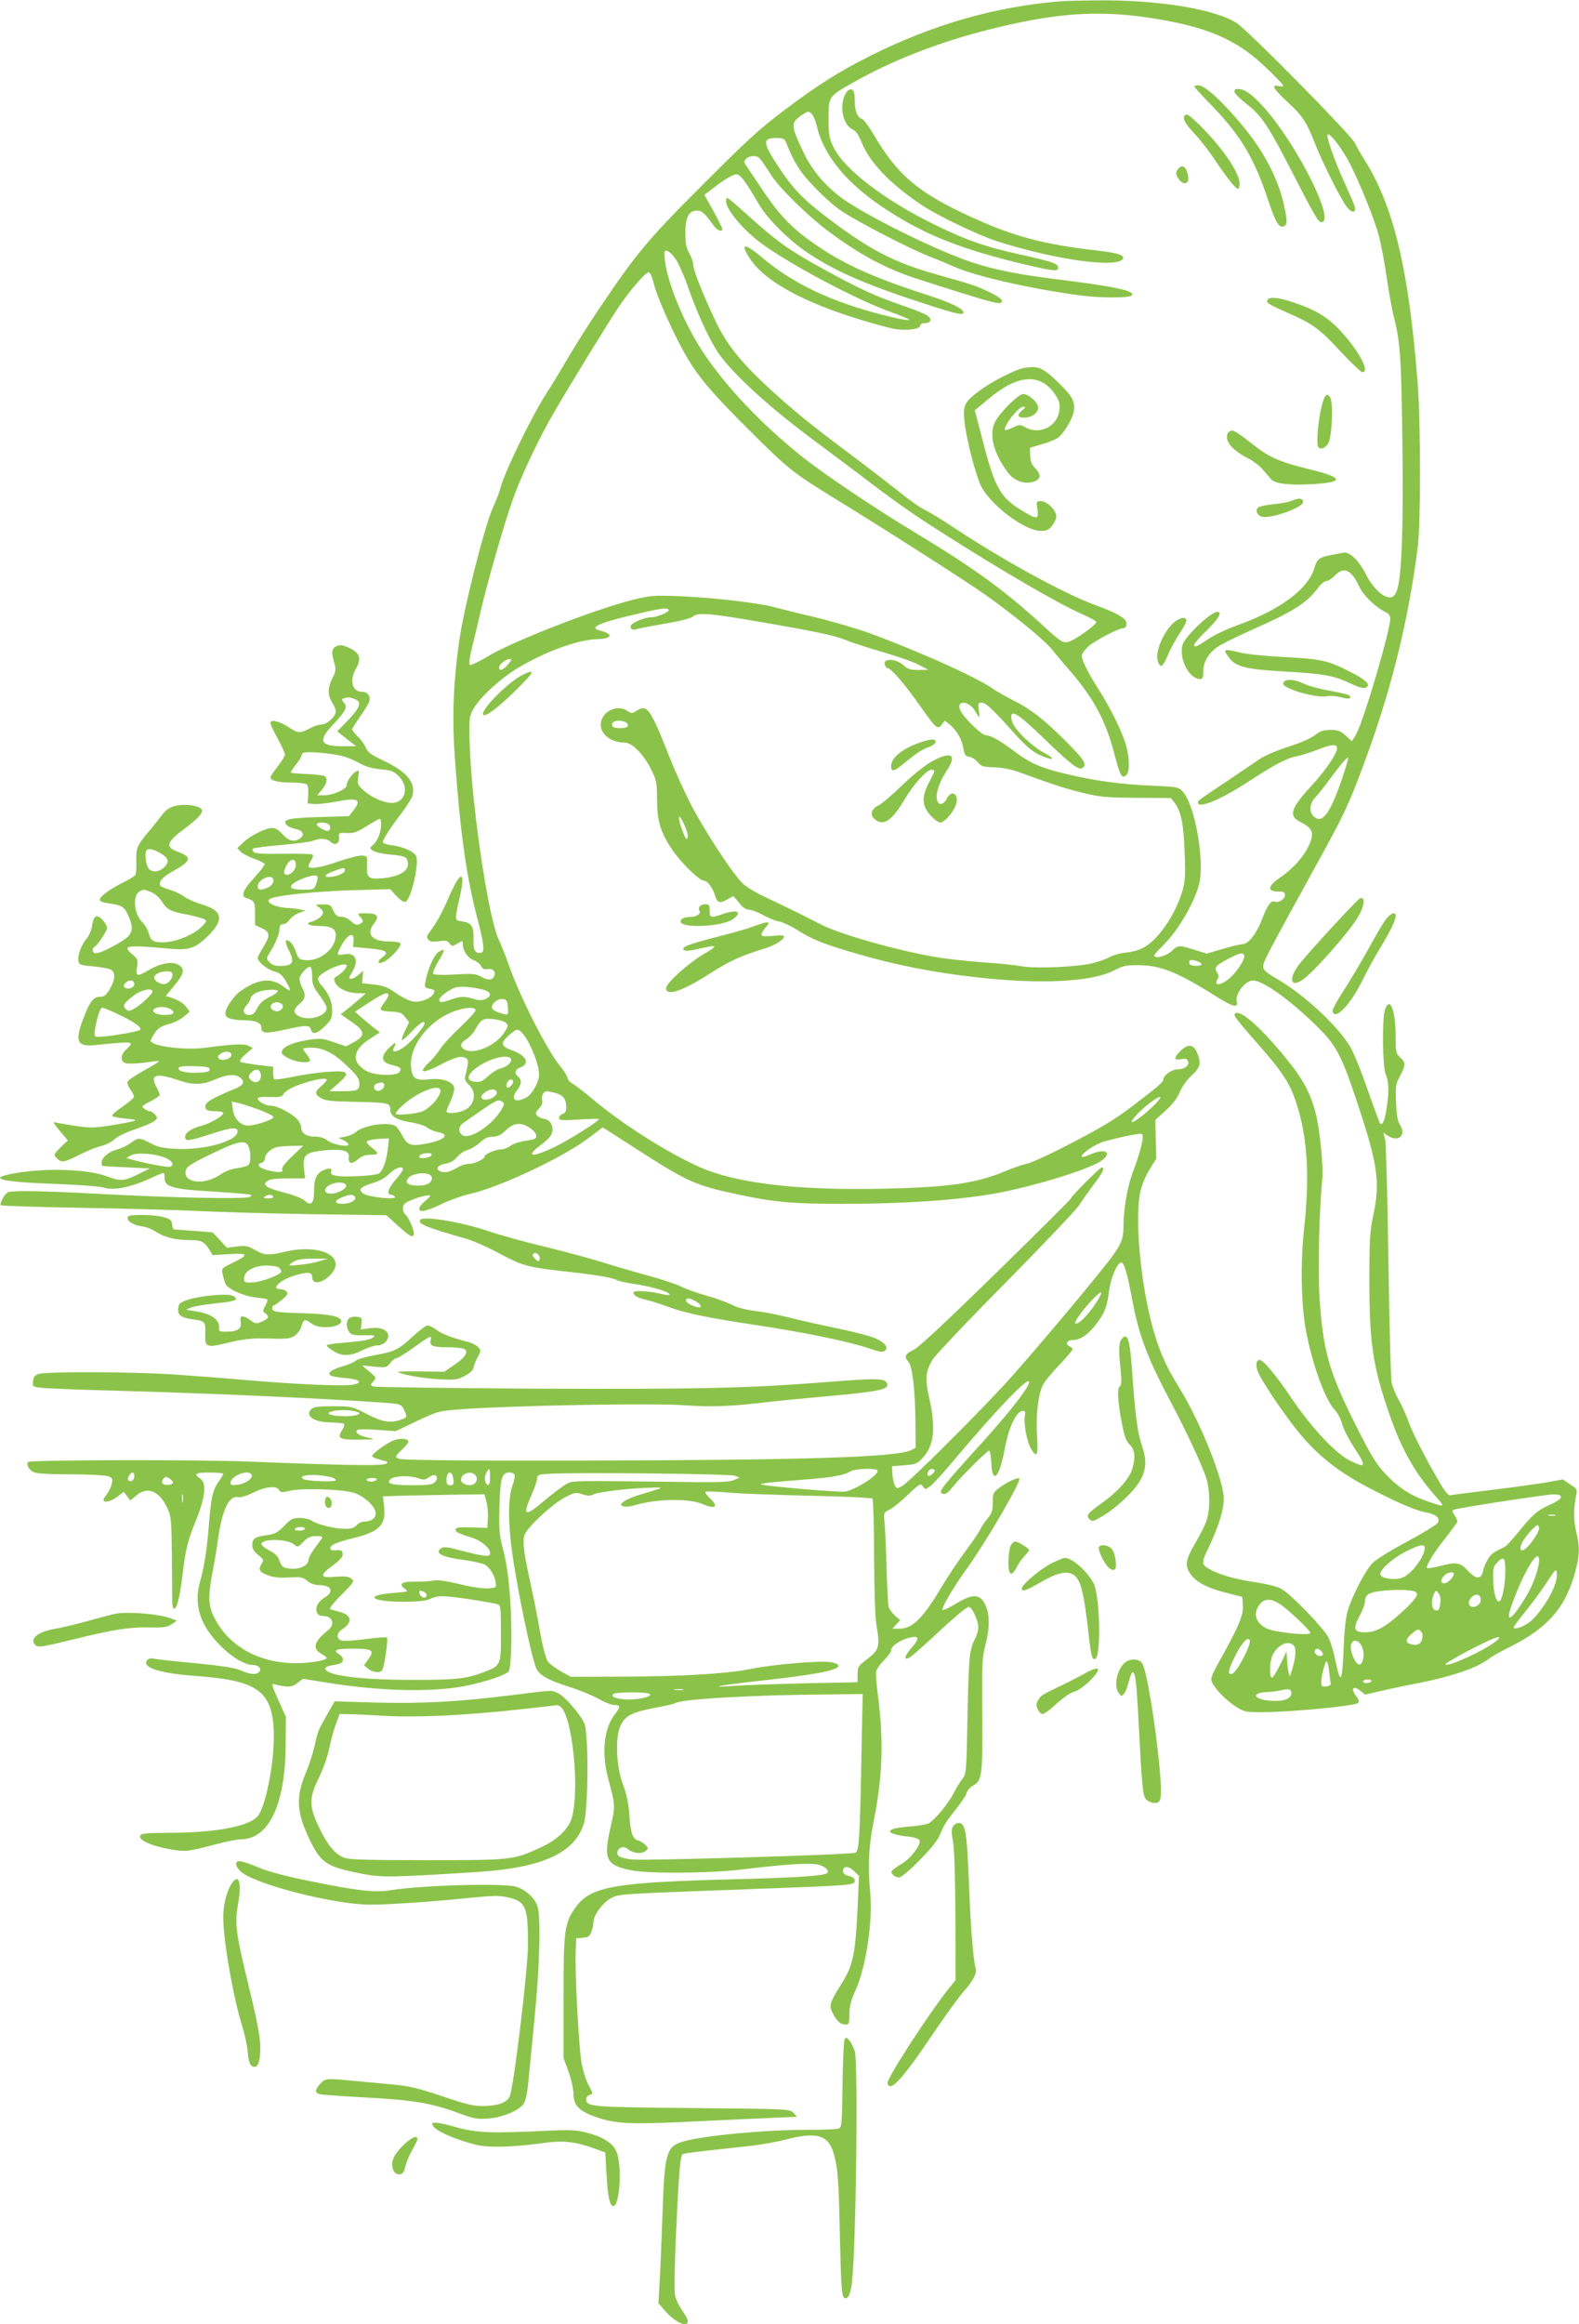 <?xml version="1.0" standalone="no"?>
<!DOCTYPE svg PUBLIC "-//W3C//DTD SVG 20010904//EN"
 "http://www.w3.org/TR/2001/REC-SVG-20010904/DTD/svg10.dtd">
<svg version="1.0" xmlns="http://www.w3.org/2000/svg"
 width="870pt" height="1280pt" viewBox="0 0 870 1280"
 preserveAspectRatio="xMidYMid meet">
<g transform="translate(0,1280) scale(0.1,-0.1)"
fill="#8bc34a" stroke="none">
<path d="M5845 12793 c-360 -29 -703 -127 -1049 -300 -173 -87 -281 -155 -471
-297 -135 -101 -205 -165 -450 -410 -308 -308 -365 -377 -567 -676 -58 -85
-137 -211 -178 -280 -40 -69 -92 -155 -116 -191 -85 -131 -242 -455 -259 -535
-4 -16 -22 -63 -41 -104 -44 -99 -157 -543 -183 -725 -33 -228 -41 -422 -25
-645 28 -401 63 -654 121 -876 41 -157 45 -197 23 -201 -32 -6 -43 14 -41 71
2 74 -9 93 -60 101 -47 8 -46 -4 -13 147 30 141 -1 131 -66 -20 -37 -84 -59
-125 -106 -190 -14 -18 -14 -25 -4 -37 10 -12 24 -14 58 -9 37 6 48 4 59 -12
13 -17 14 -17 43 -1 29 18 30 18 30 -3 0 -36 28 -77 59 -88 16 -6 35 -20 41
-32 9 -16 18 -21 36 -17 27 5 47 -13 38 -36 -9 -26 -33 -28 -72 -7 -32 18 -49
19 -148 13 -70 -4 -113 -2 -117 4 -4 6 9 36 28 68 20 32 33 60 30 63 -2 3 -15
-3 -29 -11 -25 -17 -59 -93 -71 -160 -7 -35 -6 -37 24 -43 27 -6 29 -9 20 -26
-16 -29 -75 -51 -117 -43 -19 4 -60 24 -91 46 -46 32 -68 41 -121 47 l-65 7 3
35 3 34 -24 -22 c-13 -12 -31 -22 -41 -22 -16 0 -16 3 3 34 41 66 21 112 -43
100 -41 -7 -42 -5 -20 39 37 72 76 91 72 35 l-3 -33 85 -8 c99 -9 117 -20 77
-49 -34 -25 -26 -43 12 -23 35 18 93 83 88 98 -2 7 -27 12 -64 12 -94 0 -128
41 -82 99 31 40 19 56 -42 56 -50 0 -51 -1 -36 -18 22 -24 21 -29 -2 -41 -15
-8 -24 -5 -45 14 -15 14 -37 25 -49 25 -29 0 -40 9 -54 43 -11 23 -18 27 -55
26 -42 0 -42 0 -21 -16 13 -8 23 -21 23 -28 0 -18 -31 -42 -63 -51 -39 -9 -15
-24 40 -24 67 0 93 -14 93 -51 0 -73 -86 -144 -167 -137 -34 3 -39 7 -53 47
-14 42 -42 72 -55 59 -4 -3 3 -24 14 -47 37 -71 27 -91 -48 -91 -26 0 -44 7
-57 21 -17 19 -17 22 -1 47 34 54 57 108 57 135 0 20 5 27 20 27 11 0 27 11
36 25 9 13 32 30 51 37 l36 13 -29 6 c-16 4 -45 7 -64 8 -82 3 -143 39 -92 55
56 18 255 37 439 43 l213 6 34 -38 c22 -23 40 -35 50 -32 31 12 78 216 58 254
-13 24 -72 50 -134 58 -27 3 -48 11 -48 17 0 16 37 74 101 158 31 41 59 86 62
99 17 72 -31 130 -158 191 -70 33 -89 46 -100 73 -7 17 -27 45 -44 61 -17 17
-31 34 -31 39 0 4 20 36 44 70 24 34 47 72 51 85 8 29 -10 52 -41 52 -54 0
-70 63 -32 129 31 54 20 87 -39 113 -36 16 -50 18 -69 9 -27 -12 -30 -34 -12
-93 10 -34 9 -44 -10 -82 -27 -54 -28 -92 -2 -134 11 -18 20 -41 20 -51 0 -26
-48 -71 -77 -71 -13 0 -37 -7 -53 -15 -69 -36 -74 -36 -131 1 -54 34 -99 44
-99 22 0 -7 18 -46 40 -86 22 -40 40 -80 40 -88 0 -8 -18 -37 -40 -65 -22 -28
-40 -55 -40 -60 0 -18 42 -29 112 -29 40 0 79 -4 86 -9 9 -5 12 -24 10 -57
l-3 -49 35 -3 c19 -2 74 4 122 13 121 24 143 12 94 -50 l-24 -30 -166 -5
c-170 -5 -202 -13 -177 -44 6 -7 28 -17 47 -21 41 -7 55 -32 29 -51 -32 -24
-64 -17 -98 21 -20 23 -40 35 -56 35 -37 0 -120 -41 -160 -79 l-34 -32 20 -21
c12 -11 45 -28 74 -38 30 -10 55 -23 57 -29 2 -5 -24 -39 -57 -75 -62 -66 -76
-102 -44 -112 44 -14 48 -20 48 -85 l0 -64 38 -17 c46 -22 47 -41 7 -105 -16
-26 -30 -52 -30 -59 0 -21 52 -64 91 -74 30 -8 44 -20 64 -54 34 -59 32 -63
-17 -27 -65 48 -136 40 -231 -26 -42 -29 -90 -103 -85 -130 4 -21 36 -31 106
-32 63 -1 92 -14 92 -42 0 -31 25 -33 128 -10 120 26 138 27 145 1 8 -31 35
-24 78 19 35 34 39 44 39 87 0 50 -20 95 -62 141 -11 12 -18 29 -15 37 13 34
157 96 157 67 0 -13 -30 -44 -56 -59 -15 -8 -16 -14 -7 -34 14 -32 70 -58 125
-58 l43 -1 -30 -27 c-17 -15 -48 -41 -69 -58 l-39 -30 59 -41 c76 -51 79 -77
15 -112 l-44 -24 -68 23 c-63 22 -72 23 -145 12 -83 -13 -137 -38 -142 -65 -4
-22 68 -56 121 -57 42 0 45 7 17 43 -11 14 -20 28 -20 31 0 3 21 6 47 6 64 0
126 -32 200 -105 51 -49 63 -67 63 -92 0 -38 -12 -43 -98 -43 l-67 0 49 43
c69 61 59 72 -58 64 -50 -4 -136 -15 -190 -27 -55 -11 -102 -18 -105 -14 -3 3
-6 20 -6 37 l0 32 -87 10 c-47 6 -90 14 -95 18 -4 5 10 24 31 42 l39 33 -23
12 c-24 13 -86 10 -234 -10 -117 -16 -306 8 -306 39 0 4 10 23 23 42 17 26 35
37 74 48 29 7 67 26 85 41 l33 28 -21 29 c-12 16 -40 34 -66 43 l-44 15 48 59
c54 64 59 92 18 114 -35 18 -94 7 -156 -28 -70 -41 -77 -39 -69 13 6 41 4 46
-26 71 -58 50 -36 53 218 30 93 -8 131 5 197 69 93 91 84 142 -32 176 -37 11
-82 31 -100 45 -18 13 -53 29 -78 36 -24 7 -47 17 -50 21 -12 21 10 48 66 79
107 60 111 79 27 110 -66 24 -59 52 28 117 93 69 121 101 103 119 -20 20 -97
28 -145 15 -30 -8 -51 -23 -70 -49 -15 -20 -48 -62 -74 -92 -64 -76 -70 -91
-68 -164 1 -35 -1 -69 -5 -75 -4 -6 -35 -25 -69 -42 -77 -39 -127 -76 -127
-94 0 -9 17 -16 48 -20 68 -9 87 -19 104 -57 29 -61 31 -92 8 -121 -22 -28
-151 -97 -181 -97 -20 0 -26 25 -8 35 19 12 69 88 69 105 0 9 -11 29 -25 44
-32 34 -50 23 -58 -34 -3 -22 -16 -53 -30 -70 -29 -34 -50 -90 -45 -122 3 -21
10 -24 80 -30 43 -4 87 -12 98 -18 27 -15 26 -54 -5 -107 -21 -35 -31 -43 -56
-43 -34 0 -56 -29 -90 -120 -48 -126 -34 -156 65 -146 216 22 220 22 171 -24
-31 -29 -33 -66 -4 -75 19 -6 74 -3 169 11 28 4 17 -5 -58 -47 -52 -28 -96
-58 -99 -66 -3 -8 4 -28 16 -44 12 -17 21 -35 18 -42 -2 -6 -30 -30 -62 -52
-33 -22 -58 -44 -57 -50 1 -5 32 -12 69 -15 38 -3 64 -8 58 -11 -5 -4 -60 -15
-122 -25 -99 -16 -123 -17 -200 -6 -48 7 -99 16 -112 19 -22 6 -20 1 19 -46
l44 -52 -37 -35 c-43 -41 -44 -45 -18 -68 23 -21 38 -17 131 30 36 18 85 37
109 43 24 5 56 21 71 36 16 15 64 39 116 56 48 16 96 37 106 46 17 15 17 17 2
35 -10 10 -22 18 -29 18 -6 0 -20 6 -30 14 -18 13 -15 15 33 40 29 14 52 31
52 36 0 6 -9 27 -20 47 -35 67 1 75 129 32 74 -26 129 -24 197 6 62 28 110 31
136 11 29 -22 21 -42 -24 -61 -146 -60 -176 -80 -165 -110 5 -10 20 -15 52
-15 25 0 45 -4 45 -10 0 -16 -71 -57 -119 -70 -57 -15 -91 -38 -91 -61 0 -27
19 -24 147 17 113 37 147 39 141 7 -10 -51 -192 -99 -341 -90 -69 3 -99 10
-138 31 -62 32 -67 32 -109 1 -19 -14 -53 -30 -75 -36 -46 -12 -85 -44 -85
-71 0 -10 1 -19 3 -19 1 -1 61 -5 132 -8 l130 -6 -65 -33 c-76 -37 -97 -39
-167 -12 -108 41 -333 49 -508 19 -161 -28 -90 -48 210 -59 138 -5 256 -14
278 -21 50 -17 146 2 246 47 41 19 77 34 82 34 4 0 7 -12 6 -27 -3 -48 45 -63
246 -74 94 -6 188 -13 207 -16 30 -4 32 -6 15 -15 -23 -13 -427 -5 -835 17
-294 16 -468 19 -495 9 -18 -7 -50 -63 -40 -72 3 -3 200 -10 438 -14 238 -4
524 -12 637 -17 113 -6 395 -14 627 -18 l422 -6 65 -59 c69 -62 86 -70 86 -38
0 23 -34 95 -50 105 -5 3 -10 17 -10 31 0 20 9 29 43 43 45 20 107 34 107 25
0 -3 -13 -17 -30 -31 -16 -13 -30 -31 -30 -39 0 -24 38 -16 126 26 46 22 114
46 151 54 152 32 503 195 646 301 l88 66 162 -104 c311 -200 342 -214 590
-267 194 -41 293 -50 564 -50 396 0 716 25 935 75 222 50 451 126 502 166 58
46 9 66 -71 29 -24 -10 -43 -15 -43 -10 0 19 75 69 123 83 89 25 198 47 208
42 15 -10 -4 -90 -51 -216 -29 -77 -50 -200 -50 -297 0 -68 -14 -100 -85 -192
-118 -151 -450 -545 -573 -678 -179 -193 -522 -534 -560 -555 -30 -17 -31 -17
-42 3 -6 12 -12 40 -13 63 l-2 42 68 5 c63 5 71 8 102 42 62 67 72 165 35 328
-24 108 -21 143 17 210 15 25 196 216 404 426 207 210 389 401 404 425 15 24
52 76 81 115 52 68 64 94 44 94 -10 0 -170 -160 -170 -171 0 -4 -186 -189
-414 -412 -287 -280 -426 -410 -455 -423 -43 -19 -51 -37 -26 -64 22 -24 37
-154 39 -325 l1 -149 -26 -13 c-81 -39 -594 -55 -1814 -57 -739 -1 -995 2
-1010 11 -19 11 -18 13 18 47 20 19 37 39 37 45 0 19 -46 23 -84 7 -41 -17
-116 -73 -116 -86 0 -4 21 -13 47 -20 41 -10 45 -13 29 -22 -21 -12 -248 -8
-746 12 -292 12 -1213 10 -1225 -2 -13 -12 5 -45 31 -56 16 -8 90 -12 204 -12
98 0 191 -5 206 -10 23 -9 26 -14 20 -41 -3 -17 -15 -42 -26 -56 -11 -14 -20
-30 -20 -34 0 -18 43 -8 77 18 l35 27 18 -24 18 -24 32 27 c63 53 128 27 173
-71 20 -43 22 -64 24 -267 1 -121 2 -235 2 -252 1 -18 5 -33 10 -33 16 0 31
61 46 181 19 154 28 191 77 311 50 125 57 201 21 225 -38 26 -26 33 52 33 41
0 75 -3 75 -7 0 -4 -12 -24 -26 -44 -33 -48 -41 -84 -54 -249 -10 -127 -27
-230 -50 -310 -20 -71 -13 -152 22 -220 55 -111 196 -230 272 -230 31 0 50
-22 34 -38 -17 -17 -49 -15 -100 8 -33 14 -101 25 -251 40 -114 10 -217 22
-230 25 -15 4 -28 1 -36 -8 -33 -40 68 -73 264 -87 339 -24 422 -81 433 -295
8 -149 -37 -400 -83 -471 -38 -59 -220 -96 -475 -98 -159 -1 -175 -3 -178 -19
-5 -24 68 -55 167 -72 83 -15 98 -13 255 29 54 14 114 26 132 26 156 0 247
192 248 525 l1 150 -42 93 c-32 71 -38 92 -26 87 10 -3 36 -9 59 -12 33 -4 48
-1 73 18 l31 23 137 -22 c292 -47 580 -53 758 -17 115 23 232 63 239 82 15 37
18 239 7 397 -8 115 -20 199 -37 265 -23 86 -25 111 -22 241 4 158 13 190 53
190 35 0 39 -14 18 -73 -29 -85 -23 -253 16 -477 39 -229 98 -495 117 -531 19
-37 62 -61 179 -99 55 -17 128 -47 162 -66 34 -19 72 -34 85 -34 38 0 39 -9 3
-55 -58 -77 -71 -211 -34 -351 40 -149 40 -150 12 -272 -39 -174 -24 -205 117
-233 95 -19 436 -16 600 4 247 30 386 39 431 27 36 -10 60 -33 47 -46 -16 -15
-166 -25 -513 -34 -664 -17 -791 -40 -873 -154 -62 -86 -67 -124 -67 -496 l0
-335 28 -76 c15 -43 27 -96 27 -123 0 -65 35 -97 143 -132 100 -32 186 -35
562 -16 143 7 320 15 394 18 l133 6 -21 22 c-21 21 -26 21 -559 26 -563 5
-582 7 -582 49 0 10 9 21 20 24 19 5 19 6 -6 51 -14 25 -32 82 -40 126 -15 90
-37 496 -32 610 l3 75 37 3 c31 3 38 8 47 34 6 17 11 41 11 53 0 39 55 111
101 133 47 22 19 20 879 52 433 16 460 18 460 41 0 12 -10 21 -32 27 -23 6
-33 14 -33 27 0 30 31 29 61 0 l27 -27 -7 -157 c-12 -269 -25 -333 -86 -431
-68 -108 -73 -125 -54 -163 24 -48 44 -67 71 -67 21 0 23 4 23 56 0 43 8 75
34 133 58 128 95 379 81 534 -14 148 -9 255 18 392 51 254 57 451 23 708 -7
54 -11 109 -9 121 3 13 22 41 44 62 21 21 39 46 39 55 0 22 44 54 95 68 58 16
65 0 22 -49 -41 -45 -51 -78 -18 -60 11 5 64 51 118 101 133 124 198 179 211
179 17 0 52 -75 52 -110 0 -17 -7 -45 -16 -62 -33 -63 -36 -98 -43 -420 -6
-318 -7 -327 -28 -355 -13 -15 -34 -50 -48 -78 -27 -55 -105 -149 -138 -167
-12 -6 -61 -15 -110 -18 -136 -10 -138 -40 -4 -55 38 -4 60 -12 64 -22 8 -20
-45 -93 -87 -120 -75 -48 -76 -49 -61 -67 7 -9 23 -16 34 -16 28 0 198 173
221 225 32 72 36 79 91 148 30 38 58 79 61 93 4 14 19 31 34 39 51 26 55 59
52 394 -2 283 -1 310 19 388 25 97 22 174 -8 226 -29 49 -68 48 -154 -4 -38
-23 -72 -39 -75 -36 -9 9 56 121 136 232 107 149 299 479 286 492 -8 8 -61
-16 -106 -48 -38 -28 -40 -32 -40 -84 0 -45 -5 -60 -28 -87 -15 -18 -33 -44
-39 -58 -6 -14 -42 -68 -81 -120 -39 -52 -98 -140 -131 -195 -104 -176 -163
-235 -235 -235 l-39 0 21 23 22 24 -30 26 c-16 15 -32 37 -34 49 -3 13 -8 109
-11 213 -3 105 -8 216 -11 247 -6 56 -6 57 28 74 18 9 64 46 101 82 64 61 69
64 82 46 13 -19 14 -18 42 2 15 11 77 79 136 150 228 271 407 458 407 423 0
-33 -121 -185 -332 -415 -67 -74 -130 -147 -141 -164 -18 -28 -18 -30 -1 -37
13 -5 27 5 53 37 49 61 189 200 201 200 5 0 10 -30 12 -67 5 -121 44 -83 73
72 24 129 65 215 103 215 10 0 13 -7 9 -27 -8 -40 11 -145 34 -182 33 -54 40
-39 33 72 -7 112 6 229 33 280 8 18 49 67 89 109 41 43 74 82 74 87 0 5 -7 11
-15 15 -29 11 -17 36 17 36 40 0 83 29 126 85 49 64 61 95 72 180 10 76 42
154 67 162 15 5 36 -66 62 -209 36 -192 82 -315 211 -558 88 -166 172 -347
196 -420 22 -69 22 -180 0 -240 -9 -24 -37 -80 -63 -123 -51 -88 -56 -121 -23
-167 31 -44 93 -76 195 -102 l90 -23 3 -50 c3 -53 -24 -115 -137 -318 -37 -67
-42 -82 -33 -102 17 -38 79 -101 131 -134 45 -29 54 -31 142 -31 152 0 502 33
530 50 11 7 9 15 -10 40 -30 41 -15 59 23 29 l28 -22 91 21 c51 12 141 31 201
42 186 37 322 83 388 133 18 14 71 44 118 67 214 107 312 223 364 431 20 82
20 120 0 206 -15 65 -14 126 1 200 6 29 4 34 -34 58 l-40 27 -88 -16 c-48 -8
-182 -27 -298 -41 -115 -14 -219 -27 -231 -30 -18 -4 -33 18 -112 158 -49 89
-102 194 -116 234 -14 39 -39 97 -57 128 -18 32 -36 76 -41 99 -5 22 -13 325
-18 671 -5 347 -13 647 -18 668 l-10 38 25 -16 c58 -39 104 3 66 61 -13 20
-18 53 -21 123 -4 88 -2 100 22 145 32 61 32 73 1 102 -23 21 -25 30 -25 108
0 151 -31 234 -59 155 -17 -50 -14 -312 4 -356 18 -42 19 -103 4 -193 -10 -63
-22 -90 -35 -78 -3 4 -34 88 -69 187 -34 100 -78 207 -96 237 -72 118 -250
283 -400 371 -62 36 -79 51 -79 68 0 29 4 36 332 633 110 200 142 269 213 458
157 417 254 807 307 1224 16 132 16 682 -1 900 -48 624 -132 977 -295 1233
-18 28 -41 69 -51 90 -21 44 -587 619 -651 660 -118 77 -436 129 -774 125 -85
-1 -173 -3 -195 -5z m475 -89 c320 -47 488 -117 650 -271 55 -52 100 -99 100
-104 0 -5 -11 -7 -25 -3 -43 11 -29 -16 46 -85 86 -79 107 -111 155 -233 44
-112 145 -312 178 -352 26 -32 51 -27 40 7 -3 12 -28 69 -54 127 -56 121 -104
259 -95 269 12 11 83 -81 124 -163 61 -122 137 -311 160 -401 11 -44 30 -143
41 -220 11 -77 29 -177 40 -221 36 -142 41 -228 47 -704 6 -481 -5 -742 -32
-807 -11 -25 -20 -33 -39 -33 -36 0 -93 54 -127 121 -40 81 -93 133 -128 125
-14 -3 -47 -9 -73 -14 -58 -11 -72 -22 -86 -70 -35 -117 -190 -232 -428 -317
-53 -19 -124 -52 -157 -75 -33 -22 -64 -40 -69 -40 -21 0 -3 26 62 89 66 65
86 101 57 101 -30 0 -138 -96 -181 -160 -44 -66 16 -210 88 -210 12 0 16 11
16 43 0 49 25 94 72 130 18 14 104 57 191 96 233 103 304 147 370 234 15 21
36 37 46 37 9 0 30 14 46 30 50 52 90 34 136 -64 21 -46 93 -115 147 -139 13
-6 22 -19 22 -33 0 -69 -151 -579 -190 -642 l-21 -34 -35 31 c-28 26 -43 31
-83 31 -32 0 -56 -6 -72 -19 -38 -29 -78 -47 -179 -80 -52 -17 -116 -45 -142
-63 -26 -18 -96 -65 -155 -105 -175 -117 -183 -122 -183 -133 0 -36 123 14
272 111 146 96 220 135 274 144 21 4 74 21 116 37 84 33 113 32 103 -4 -12
-39 -69 -120 -143 -200 -111 -121 -123 -162 -59 -194 75 -38 82 -64 42 -144
-29 -57 -89 -121 -157 -167 -63 -43 -66 -73 -8 -73 33 0 40 -3 40 -20 0 -21
-34 -44 -55 -36 -22 8 -40 -16 -70 -93 -31 -82 -76 -141 -109 -141 -11 0 -61
-12 -109 -26 l-88 -26 -68 21 c-88 27 -87 27 -128 -9 -31 -28 -93 -42 -93 -22
0 4 18 26 41 47 86 84 175 232 205 342 34 128 -23 447 -91 515 -23 24 -33 25
-172 31 -164 7 -306 26 -458 62 -147 34 -207 60 -293 125 -86 64 -132 90 -159
90 -22 0 -118 92 -140 134 -31 60 43 61 79 1 11 -19 21 -35 23 -35 2 0 1 18
-2 40 -5 36 -3 40 15 40 24 0 59 -33 181 -169 61 -68 99 -100 135 -117 77 -36
101 -29 31 9 -74 39 -171 134 -180 177 -16 73 25 50 186 -106 152 -146 189
-173 209 -149 17 20 -1 46 -98 143 -117 117 -193 177 -284 222 -45 23 -100 54
-122 70 -98 66 -408 205 -681 305 -71 25 -204 64 -295 86 -91 21 -190 46 -220
54 -85 24 -343 54 -518 61 -147 6 -164 5 -263 -19 -204 -50 -662 -228 -798
-310 -53 -32 -99 -53 -103 -49 -5 5 0 44 11 88 11 43 34 140 51 214 38 161
125 466 174 605 44 126 144 339 227 481 86 149 290 481 355 579 61 92 150 195
168 195 8 0 20 -27 29 -64 19 -79 116 -293 183 -406 67 -113 146 -205 353
-410 207 -206 231 -224 461 -366 295 -181 720 -453 825 -527 156 -110 331
-253 372 -305 21 -26 66 -80 101 -120 128 -148 195 -273 241 -451 33 -125 42
-141 66 -121 22 18 19 108 -6 182 -25 76 -86 198 -144 288 -57 89 -95 164 -95
189 0 10 17 33 37 51 36 32 166 100 191 100 19 0 26 28 11 46 -17 21 -74 49
-162 81 -171 61 -526 256 -807 444 -47 31 -108 68 -136 82 -29 14 -89 57 -135
95 -47 37 -172 134 -279 214 -226 169 -315 242 -462 378 -145 136 -220 232
-279 359 -69 146 -119 274 -119 302 0 14 -10 42 -22 64 -17 31 -22 56 -22 111
0 86 19 124 63 124 29 0 45 -15 94 -84 17 -24 47 -36 47 -18 0 8 -38 82 -76
148 l-23 41 75 57 c42 31 86 56 99 56 24 0 50 -34 126 -164 46 -81 167 -200
271 -270 159 -105 328 -178 677 -290 149 -48 186 -55 179 -33 -7 20 -77 53
-198 92 -282 91 -446 163 -595 263 -142 95 -215 168 -313 315 -48 71 -91 136
-96 143 -15 19 11 44 45 44 30 0 32 -2 99 -106 46 -71 192 -214 305 -301 178
-134 324 -213 505 -271 448 -143 460 -146 460 -117 0 8 -31 29 -72 48 -78 36
-85 38 -276 92 -245 69 -371 134 -599 305 -149 112 -205 170 -292 304 -79 121
-79 146 -5 146 39 0 46 -3 56 -27 44 -111 75 -160 155 -243 47 -50 115 -110
152 -134 87 -58 375 -207 476 -246 44 -17 109 -44 145 -60 115 -51 403 -117
676 -155 120 -17 284 -18 300 -2 23 23 -84 47 -359 82 -264 32 -395 58 -524
101 -190 63 -569 250 -709 349 -92 66 -168 154 -213 248 -76 159 -76 170 -11
215 31 20 35 21 51 6 9 -8 23 -39 29 -67 39 -167 168 -322 389 -465 211 -138
419 -219 768 -301 149 -35 173 -37 173 -16 0 23 -29 33 -194 70 -207 45 -313
82 -491 170 -273 134 -493 303 -552 423 -24 50 -28 68 -28 158 0 123 0 123
135 199 212 121 472 222 740 290 364 92 595 110 880 69z m-2596 -1333 c16 -24
46 -92 66 -150 60 -171 134 -325 188 -393 101 -126 284 -289 526 -468 70 -52
174 -130 230 -172 188 -144 290 -216 446 -315 330 -211 643 -393 775 -452 45
-20 83 -40 85 -46 5 -14 -121 -104 -157 -111 -28 -5 -39 2 -131 86 -216 198
-381 318 -702 512 -236 142 -518 332 -642 432 -211 170 -403 371 -526 554
-105 154 -203 385 -218 516 -6 53 -5 58 12 54 10 -2 32 -23 48 -47z m-40
-1930 c7 -11 -65 -41 -99 -41 -34 0 -102 -29 -109 -45 -7 -18 10 -29 31 -20
10 3 80 17 156 30 89 15 146 30 158 41 24 22 96 16 371 -32 304 -52 407 -74
468 -99 30 -13 120 -42 199 -65 80 -23 170 -54 200 -70 l56 -29 -54 -1 c-45 0
-60 5 -80 24 -45 41 -121 43 -105 3 3 -9 10 -17 15 -17 18 0 93 -87 170 -196
98 -139 105 -145 128 -115 l17 22 26 -21 c37 -29 68 -81 76 -132 6 -36 12 -44
32 -46 14 -2 35 -15 47 -30 19 -23 30 -26 90 -28 43 -1 94 -11 138 -27 210
-76 255 -90 353 -114 94 -23 130 -26 295 -27 l188 -1 20 -25 c36 -47 51 -119
56 -276 5 -123 3 -161 -12 -210 -38 -132 -136 -274 -218 -315 -22 -12 -65 -23
-96 -26 -31 -3 -70 -14 -87 -24 -17 -10 -59 -25 -95 -34 -87 -21 -317 -31
-394 -16 -33 6 -128 16 -211 21 -82 6 -202 19 -265 30 -230 41 -536 129 -637
184 -65 34 -196 99 -295 145 -46 21 -100 53 -121 72 -51 44 -210 286 -290 440
-35 68 -90 189 -121 269 -103 261 -120 284 -180 244 -22 -14 -26 -14 -47 0
-59 41 -148 -5 -148 -76 0 -54 60 -98 132 -98 41 0 104 -64 147 -150 28 -58
31 -71 31 -162 0 -119 19 -183 86 -281 47 -69 147 -167 171 -167 20 0 49 -38
62 -80 13 -44 25 -48 71 -22 l31 17 31 -37 c19 -25 38 -38 54 -38 13 0 48 -13
77 -29 28 -16 69 -33 90 -36 20 -4 65 -25 98 -46 80 -52 153 -81 338 -134 211
-61 409 -100 646 -127 362 -41 642 -27 769 40 44 23 63 27 131 26 121 -1 212
-38 423 -170 96 -61 126 -68 116 -29 -10 40 47 114 89 115 53 0 196 -100 340
-240 120 -115 146 -164 241 -450 106 -321 120 -421 85 -591 -22 -103 -24 -139
-24 -379 0 -339 20 -469 111 -731 64 -186 138 -318 246 -441 66 -74 67 -73
-55 -30 -83 30 -146 73 -216 147 -49 53 -78 100 -160 264 -149 295 -182 413
-201 711 -9 149 -1 488 15 637 8 69 -12 277 -35 369 -29 114 -72 194 -169 311
-140 171 -251 267 -277 240 -10 -9 7 -30 131 -172 134 -152 174 -214 210 -328
59 -185 72 -397 40 -687 -20 -188 -16 -407 9 -550 33 -183 105 -386 158 -442
17 -18 36 -54 43 -80 6 -26 35 -82 63 -126 73 -110 70 -121 -21 -76 -79 40
-208 178 -316 336 -90 134 -160 218 -181 218 -18 0 -23 -28 -11 -61 15 -43
131 -218 214 -322 104 -131 216 -223 376 -309 164 -87 273 -135 335 -147 59
-11 82 -31 68 -58 -6 -10 -81 -56 -168 -103 -87 -46 -172 -99 -191 -118 -38
-38 -113 -181 -137 -262 -10 -33 -19 -110 -22 -190 -8 -212 -17 -226 -48 -78
-8 43 -25 97 -37 120 -27 53 -212 244 -262 269 -20 11 -81 26 -135 34 -109 16
-189 38 -243 65 -62 32 -63 38 -20 126 53 110 84 208 84 268 1 100 -129 425
-245 612 -69 113 -98 174 -133 285 -75 239 -116 633 -82 796 8 36 29 87 51
122 l37 60 -3 107 -2 106 57 52 c38 34 64 68 77 101 12 29 40 68 65 91 50 46
55 68 30 128 -20 46 -51 48 -94 5 -36 -36 -33 -51 9 -42 23 4 31 1 36 -12 9
-23 -20 -45 -60 -45 -31 0 -76 -33 -76 -56 0 -8 -24 -32 -52 -54 -29 -23 -83
-65 -120 -93 -37 -29 -103 -74 -145 -99 -146 -86 -390 -208 -434 -217 -24 -5
-82 -25 -129 -45 -157 -64 -304 -85 -665 -93 -468 -10 -805 29 -1007 118 -173
76 -422 233 -581 366 -56 47 -112 90 -124 96 -12 5 -24 20 -27 33 -4 13 -20
39 -37 59 -66 75 -222 379 -282 551 -19 54 -47 124 -61 154 -59 129 -154 784
-159 1105 -2 114 -1 122 25 166 37 63 148 164 245 222 150 90 336 157 440 157
21 0 45 5 53 10 13 9 13 11 0 20 -8 6 -27 13 -42 17 -66 14 -15 40 165 83 172
41 202 45 211 31z m-875 -288 c-30 -41 -59 -54 -59 -29 0 17 37 46 58 46 12 0
12 -3 1 -17z m-855 -203 c41 -15 32 -45 -35 -115 l-61 -63 52 -41 52 -41 -72
0 c-126 0 -140 29 -56 118 71 76 83 98 61 122 -13 14 -13 19 -3 23 20 8 35 8
62 -3z m1490 -126 c9 -3 16 -12 16 -20 0 -17 -75 -20 -85 -4 -15 25 28 40 69
24z m-1558 -188 c28 -7 71 -25 96 -40 32 -18 67 -28 114 -33 60 -5 73 -10 102
-39 60 -60 34 -149 -43 -146 -46 2 -114 33 -156 73 -28 26 -31 33 -25 70 6 37
5 39 -12 30 -23 -12 -52 -55 -52 -76 0 -21 -75 -55 -123 -55 l-39 0 26 31 c28
33 33 63 14 75 -7 4 -50 9 -97 11 -46 2 -86 5 -89 8 -2 2 10 21 27 42 17 21
31 43 31 49 0 7 6 15 13 18 19 9 156 -3 213 -18z m5509 -123 c-68 -199 -111
-255 -159 -207 -24 24 -20 69 10 101 15 15 52 62 82 103 67 90 94 121 100 116
2 -2 -13 -53 -33 -113z m-3624 -257 c20 -43 24 -76 11 -76 -4 0 -17 29 -29 65
-23 71 -12 78 18 11z m-1671 5 c0 -42 -20 -94 -44 -114 -20 -17 -20 -18 -3
-31 11 -8 49 -18 85 -21 88 -9 100 -12 107 -36 16 -50 -34 -85 -136 -96 -77
-8 -91 3 -87 71 3 49 2 51 -25 54 -15 2 -74 -13 -131 -32 -102 -36 -166 -45
-166 -26 0 6 7 21 16 34 9 15 11 27 5 30 -5 3 -77 5 -160 4 -108 -2 -154 1
-162 9 -7 7 -10 16 -6 19 4 4 73 13 154 20 82 7 161 17 176 23 40 16 78 14 98
-5 26 -23 50 -11 47 23 -3 26 -1 27 42 25 37 -2 56 4 110 38 36 22 68 40 73
40 4 0 7 -13 7 -29z m-296 3 c18 -7 21 -30 6 -39 -13 -8 -71 26 -64 37 6 9 36
11 58 2z m-910 -169 c36 -24 39 -43 11 -71 -27 -27 -66 -31 -85 -9 -18 22 -25
95 -10 105 15 9 46 -1 84 -25z m736 -59 c0 -28 -34 -61 -55 -53 -12 5 -13 12
-4 34 19 53 59 65 59 19z m270 -30 c0 -16 -50 -36 -88 -36 -34 0 -18 17 34 35
50 18 54 18 54 1z m-150 -40 c0 -8 -4 -26 -10 -40 -9 -24 -14 -26 -69 -26 -33
0 -63 5 -66 11 -9 13 19 34 70 53 52 19 75 19 75 2z m-246 -5 c10 -15 -4 -38
-30 -50 -36 -16 -54 -14 -54 8 0 34 69 68 84 42z m-669 -75 c19 -8 44 -31 59
-54 27 -43 46 -52 151 -72 33 -7 68 -17 79 -22 17 -9 16 -11 -9 -38 -58 -60
-188 -104 -259 -86 -19 5 -28 16 -36 44 -5 21 -21 49 -35 62 -46 44 -56 146
-17 170 23 13 27 12 67 -4z m6020 -346 c10 -16 -40 -95 -82 -129 -50 -42 -89
-42 -63 -1 6 10 4 22 -5 36 -17 26 -6 38 70 77 55 29 71 32 80 17z m-235 -51
c0 -12 -57 -11 -65 1 -3 6 -4 14 0 19 7 12 65 -7 65 -20z m-4900 -69 c0 -41 6
-56 40 -101 22 -30 40 -61 40 -70 0 -41 -86 -72 -143 -50 -42 16 -45 40 -9 70
35 28 39 52 17 91 -8 14 -14 35 -15 48 0 24 47 75 61 66 5 -3 9 -27 9 -54z
m-770 11 c0 -23 -25 -51 -46 -51 -24 0 -54 19 -54 35 0 19 29 34 68 35 25 0
32 -4 32 -19z m-210 -50 c0 -21 -30 -33 -51 -21 -10 7 -10 11 0 24 19 22 51
20 51 -3z m1923 -32 c43 -11 49 -34 12 -51 -19 -8 -35 -8 -64 0 -50 16 -77 15
-126 -3 -50 -18 -65 -18 -65 -2 0 16 53 56 89 68 28 9 93 4 154 -12z m-1823
-10 c0 -15 -67 -76 -104 -96 -25 -13 -30 -13 -44 1 -19 18 -8 34 52 78 39 28
96 38 96 17z m690 1 c0 -5 -21 -20 -47 -32 -34 -17 -53 -35 -66 -61 -14 -28
-25 -37 -43 -37 -33 0 -41 26 -16 53 11 12 22 31 24 41 2 11 18 24 38 32 42
15 110 18 110 4z m610 -22 c0 -6 -12 -26 -26 -45 -29 -38 -25 -41 50 -45 40
-2 53 -8 69 -31 l21 -27 -22 -46 c-13 -26 -20 -49 -17 -52 3 -3 27 18 53 46
43 47 72 65 72 45 -1 -16 -66 -93 -104 -122 -45 -36 -83 -43 -66 -12 18 35 11
35 -25 1 -50 -48 -46 -80 12 -95 51 -12 59 -20 43 -40 -15 -18 -95 -20 -151
-5 -48 13 -89 52 -89 85 0 37 25 70 82 106 l51 33 -39 30 c-21 17 -52 43 -68
57 l-30 27 78 51 c78 51 106 61 106 39z m658 -66 c3 -42 3 -43 -25 -36 -40 10
-63 23 -63 36 0 23 34 49 59 46 23 -3 26 -8 29 -46z m-1241 12 c6 -15 -11 -34
-32 -34 -5 0 -16 4 -24 9 -21 14 -5 41 24 41 14 0 28 -7 32 -16z m-610 -27
c21 -16 4 -27 -41 -27 -54 0 -82 25 -45 39 26 10 66 4 86 -12z m-298 -22 c94
-45 135 -75 123 -87 -10 -10 -175 -38 -226 -38 -28 0 -28 1 -22 43 11 66 28
117 40 117 7 0 45 -16 85 -35z m1971 21 c0 -8 -38 -50 -84 -93 -46 -43 -95
-96 -109 -118 -14 -22 -41 -56 -61 -74 -67 -64 -40 -68 69 -11 76 40 108 47
134 31 13 -9 13 -24 -5 -94 -5 -22 -1 -32 20 -52 46 -43 31 -115 -29 -141 -38
-16 -95 -19 -95 -5 0 5 11 32 24 61 13 28 21 60 18 72 -8 32 -67 51 -135 44
-75 -8 -93 2 -101 56 -18 121 94 269 244 321 59 20 110 22 110 3z m168 -70
c14 -13 12 -19 -11 -55 -47 -70 -163 -120 -216 -92 -29 16 -26 37 8 57 15 9
36 31 46 48 37 64 45 69 104 63 30 -3 61 -13 69 -21z m86 -52 c42 -42 96 -172
96 -233 0 -40 -39 -110 -71 -126 -62 -33 -89 -9 -49 42 24 31 26 56 5 73 -22
19 -18 39 10 50 58 22 36 67 -46 96 -60 22 -63 40 -14 83 41 35 48 37 69 15z
m-1599 -124 c0 -21 -52 -37 -68 -21 -10 10 -8 15 8 27 24 18 60 14 60 -6z
m1540 -21 c10 -16 -23 -47 -59 -54 -17 -4 -47 -23 -67 -42 -29 -28 -43 -34
-70 -31 -44 4 -49 28 -12 62 60 57 189 97 208 65z m-1660 -59 c0 -12 -15 -16
-67 -18 -68 -3 -114 10 -102 29 3 6 41 9 87 7 65 -2 82 -6 82 -18z m280 -19
c13 -41 -24 -68 -53 -39 -16 16 -15 23 4 42 21 21 41 20 49 -3z m365 -39 c0
-4 -13 -19 -30 -34 -37 -32 -37 -43 -3 -65 22 -15 54 -18 172 -21 200 -4 211
-6 211 -41 0 -39 35 -60 118 -73 37 -6 76 -19 87 -29 11 -9 37 -20 58 -24 71
-14 37 -45 -72 -65 -73 -14 -98 -5 -121 40 -11 21 -27 45 -35 54 -32 31 -180
12 -226 -30 -10 -9 -36 -20 -57 -24 l-37 -7 28 -13 c15 -7 27 -18 27 -23 0
-17 -87 -1 -116 22 -18 14 -41 21 -70 21 -45 0 -74 19 -74 48 0 10 -7 28 -16
40 -22 32 -113 82 -149 82 -32 0 -75 24 -75 41 0 6 28 9 66 7 53 -2 68 1 75
15 13 22 59 46 134 68 65 19 105 23 105 11z m1020 -27 c-7 -8 -16 -15 -21 -15
-13 0 -11 24 3 38 18 18 35 -3 18 -23z m-704 4 c9 -16 -21 -43 -40 -36 -21 8
-20 34 2 40 28 8 31 7 38 -4z m309 -29 c13 -22 -42 -93 -93 -119 -29 -15 -152
-27 -152 -14 0 5 15 23 33 40 74 70 193 123 212 93z m310 -10 c16 -26 -57 -62
-79 -40 -8 8 -5 17 13 31 25 21 56 25 66 9z m327 -10 c42 -12 58 -34 58 -79 0
-21 -6 -32 -20 -36 -11 -3 -20 -13 -20 -22 0 -14 14 -15 110 -9 61 4 110 5
110 3 0 -12 -159 -112 -240 -152 -134 -65 -171 -57 -72 15 23 17 47 42 52 56
14 37 -7 78 -42 82 -15 2 -32 10 -39 18 -10 12 -8 19 11 39 15 16 21 31 17 46
-6 24 8 49 27 49 6 0 28 -5 48 -10z m3303 -61 c-44 -45 -113 -99 -127 -99 -16
0 42 63 94 103 66 49 82 47 33 -4z m-3596 12 c11 -7 10 -15 -7 -44 -56 -90
-179 -168 -217 -137 -22 18 -19 47 8 65 190 134 189 133 216 116z m-1346 -41
c50 -19 86 -37 84 -43 -4 -14 -100 -46 -139 -46 -42 -1 -78 37 -85 88 l-6 44
29 -6 c16 -3 69 -20 117 -37z m1498 -103 c19 -13 34 -31 34 -42 0 -17 -10 -21
-59 -28 -33 -5 -71 -17 -84 -28 -14 -10 -35 -19 -49 -19 -31 0 -93 -26 -93
-39 0 -15 -55 -41 -87 -41 -15 0 -39 -7 -53 -15 -49 -28 -72 -35 -96 -29 -39
10 -26 38 20 45 27 4 48 16 65 37 14 17 40 34 56 38 17 4 47 22 68 40 27 25
46 34 73 34 27 0 44 8 71 35 43 42 84 46 134 12z m-784 -115 c-8 -70 -30 -127
-54 -137 -27 -11 -186 -19 -228 -11 -26 5 -35 11 -31 21 8 22 -6 25 -42 10
-39 -17 -52 -47 -52 -121 0 -64 -18 -79 -53 -45 -13 12 -59 29 -107 42 -47 11
-92 27 -100 35 -13 14 -13 17 4 30 14 10 48 14 114 14 l93 0 -6 53 c-9 77 9
92 120 102 93 8 131 -3 127 -38 -4 -37 14 -42 49 -13 21 18 42 26 70 26 47 0
49 9 9 38 -16 13 -30 27 -30 32 0 9 32 16 89 19 l34 1 -6 -58z m-767 12 c14
-35 12 -90 -2 -101 -7 -6 -35 -13 -63 -17 -27 -3 -65 -17 -86 -32 -46 -32
-103 -47 -144 -40 -42 8 -59 29 -51 61 5 20 31 37 139 89 149 73 192 81 207
40z m239 -53 c-34 -32 -59 -64 -55 -69 11 -18 -11 -22 -63 -11 -58 12 -84 34
-52 44 12 3 21 15 21 26 0 22 30 51 63 61 12 3 50 6 85 7 l63 1 -62 -59z
m-700 -7 c40 -16 54 -40 28 -50 -12 -4 -119 15 -202 37 l-39 11 24 14 c31 18
129 12 189 -12z m1469 14 c-5 -15 -68 -24 -68 -9 0 12 18 19 48 20 15 1 22 -4
20 -11z m-158 -79 c0 -6 -18 -31 -40 -56 -41 -46 -52 -83 -26 -83 8 0 18 -5
22 -12 11 -17 -144 -2 -173 18 -33 21 -17 38 53 59 34 10 66 28 89 50 33 34
75 47 75 24z m159 -43 c5 -27 -25 -46 -73 -46 -54 0 -75 13 -60 37 23 36 126
43 133 9z m-472 -43 c6 -17 -41 -45 -79 -47 -43 -2 -50 27 -11 48 32 18 84 17
90 -1z m-402 -63 c4 -6 -7 -10 -27 -10 -25 0 -29 3 -18 10 19 13 37 13 45 0z
m451 -2 c11 -17 -26 -38 -68 -38 -47 0 -49 16 -5 35 40 17 64 19 73 3z m4070
-603 c-44 -60 -80 -95 -99 -95 -15 0 27 62 83 123 30 32 56 54 58 48 2 -6 -17
-40 -42 -76z m-3326 -941 c0 -32 -4 -44 -12 -42 -17 6 -22 42 -8 67 16 31 20
26 20 -25z m2134 38 c13 -21 -105 -99 -175 -117 -23 -6 -458 31 -467 40 -6 5
66 13 226 25 156 11 236 25 267 46 21 15 140 20 149 6z m316 -1 c0 -12 -29
-35 -36 -28 -11 10 5 37 21 37 8 0 15 -4 15 -9z m-4410 -30 c0 -22 -15 -35
-30 -26 -7 4 -7 13 0 26 14 25 30 25 30 0z m646 8 c11 -19 -31 -50 -75 -56
-32 -4 -41 -2 -41 9 0 39 97 78 116 47z m1112 -27 c3 -27 0 -32 -17 -32 -16 0
-21 6 -21 28 0 53 33 56 38 4z m122 23 c14 -17 7 -43 -15 -51 -26 -11 -65 5
-65 26 0 35 57 53 80 25z m1430 -3 l25 -10 -30 -13 c-21 -10 -75 -13 -190 -12
-738 9 -698 9 -735 -11 -19 -10 -72 -50 -116 -87 -114 -97 -128 -91 -74 31 17
38 30 78 30 89 0 18 8 21 68 24 141 9 997 0 1022 -11z m-2225 -8 c14 -3 25
-11 25 -16 0 -12 -158 -6 -179 6 -38 24 71 31 154 10z m582 -1 c2 -6 -3 -18
-12 -27 -13 -13 -38 -16 -123 -16 -117 0 -150 10 -118 35 24 18 107 20 152 3
27 -9 36 -9 56 5 25 17 40 17 45 0z m-1454 -29 c-3 -13 -44 -17 -56 -5 -7 7
-6 15 3 26 11 13 16 14 34 2 12 -8 20 -18 19 -23z m1122 16 c-3 -5 -17 -10
-31 -10 -13 0 -24 5 -24 10 0 6 14 10 31 10 17 0 28 -4 24 -10z m-537 -56 c8
-15 15 -15 62 -4 63 15 270 9 344 -10 59 -16 126 -77 126 -115 0 -27 -25 -45
-63 -45 -13 0 -32 -9 -42 -20 -13 -15 -31 -20 -64 -20 -56 0 -154 24 -184 45
-12 8 -41 15 -65 15 -39 0 -49 -5 -86 -44 -37 -37 -51 -45 -97 -51 -65 -9 -79
-19 -79 -55 0 -20 10 -36 33 -54 28 -23 31 -28 20 -46 -22 -34 -15 -48 31 -65
33 -13 65 -16 118 -13 65 4 76 2 101 -19 17 -14 42 -23 62 -23 74 0 89 -36 30
-71 -54 -32 -57 -99 -5 -99 52 0 69 -45 28 -78 -78 -62 -89 -101 -38 -130 16
-9 30 -20 30 -23 0 -14 -92 -29 -172 -29 -195 0 -360 89 -441 239 -39 70 -42
120 -19 247 12 60 26 145 32 189 24 172 62 252 114 239 12 -2 47 8 81 25 67
34 129 40 143 15z m2092 6 c-14 -5 -57 -18 -97 -30 -39 -11 -82 -29 -95 -39
-22 -19 -22 -20 -4 -27 10 -4 37 -2 60 5 123 37 302 40 378 7 71 -31 90 -14
38 34 -17 16 -27 31 -22 34 5 3 65 1 133 -5 68 -6 271 -13 451 -17 180 -4 330
-11 335 -16 4 -4 9 -148 9 -320 1 -196 6 -338 14 -382 19 -111 14 -131 -50
-180 -52 -40 -55 -45 -55 -86 l0 -43 -295 -6 c-162 -4 -335 -10 -385 -14 -156
-12 -88 2 115 25 324 35 460 60 460 86 0 7 -19 16 -45 20 -60 9 -315 -13 -429
-36 -134 -28 -383 -43 -711 -44 l-290 -1 -54 30 c-30 17 -63 41 -73 55 -11 16
-27 78 -43 165 -13 77 -36 192 -50 255 -40 182 -47 238 -35 276 15 43 156 174
228 210 49 25 56 26 91 14 27 -9 44 -9 58 -2 29 16 210 37 333 39 43 1 49 -1
30 -7z m-2623 -72 c-2 -13 -4 -5 -4 17 -1 22 1 32 4 23 2 -10 2 -28 0 -40z
m1673 2 c6 -23 10 -64 8 -93 l-3 -52 -87 3 c-69 2 -88 -1 -88 -12 0 -14 21
-24 93 -46 48 -15 97 -56 97 -82 0 -17 -5 -19 -37 -15 -21 2 -77 15 -126 28
-66 18 -91 21 -105 13 -41 -26 1 -50 120 -65 45 -6 97 -17 114 -24 31 -13 61
-61 66 -106 3 -22 -1 -24 -44 -27 -27 -2 -95 8 -158 24 -76 18 -121 24 -143
19 -18 -4 -62 -7 -99 -6 -74 1 -94 -12 -58 -39 22 -16 20 -17 -59 -23 -171
-13 -129 -49 56 -49 84 1 121 5 148 18 28 13 51 15 104 10 68 -6 231 -32 264
-42 15 -5 17 -21 17 -160 0 -178 0 -177 -96 -214 -97 -36 -150 -42 -379 -42
-287 -1 -480 23 -492 59 -3 7 7 15 21 18 14 3 37 7 51 10 30 7 33 35 5 53 -39
24 -21 32 75 32 109 0 121 -9 83 -60 l-23 -32 24 -19 c26 -21 66 -25 77 -7 12
18 34 172 26 179 -4 4 -56 0 -115 -8 -59 -8 -119 -12 -132 -9 -33 8 -33 41 0
62 58 38 54 78 -9 95 -22 6 -47 13 -55 16 -10 2 10 29 60 79 72 73 73 76 54
90 -15 12 -35 14 -87 10 -87 -8 -90 7 -12 64 42 32 54 47 52 63 -2 18 -9 21
-35 19 -23 -2 -33 1 -33 11 0 18 32 32 131 57 142 35 177 73 165 175 l-6 54
127 4 c71 1 196 4 280 5 l152 2 11 -40z m5920 24 c0 -9 -23 -25 -57 -40 -72
-32 -100 -56 -176 -151 -34 -42 -69 -79 -77 -83 -59 -27 -76 -39 -93 -69 -11
-18 -23 -47 -26 -64 -10 -47 -39 -46 -84 3 -43 46 -61 49 -157 24 -34 -8 -64
-13 -67 -11 -9 10 36 85 101 166 36 46 66 87 66 92 0 5 -7 21 -16 34 -15 22
-15 25 -1 31 28 10 490 81 540 83 36 1 47 -2 47 -15z m-32 -101 c-10 -2 -26
-2 -35 0 -10 3 -2 5 17 5 19 0 27 -2 18 -5z m-88 -71 c0 -20 -45 -87 -73 -110
-27 -23 -39 -5 -21 31 17 34 73 97 86 97 4 0 8 -8 8 -18z m-6800 -2 c0 -5 -14
-10 -31 -10 -17 0 -28 4 -24 10 3 6 17 10 31 10 13 0 24 -4 24 -10z m94 -52
c-5 -7 -23 -32 -41 -56 -18 -24 -33 -52 -33 -62 0 -27 -38 -50 -81 -50 -53 0
-67 8 -79 44 -8 24 -23 40 -55 56 -25 13 -45 29 -45 36 0 32 147 29 182 -3 17
-15 20 -15 49 15 25 25 40 32 71 32 29 0 37 -3 32 -12z m6076 -53 c0 -49 -76
-149 -126 -165 -42 -14 -110 -4 -118 17 -9 23 67 92 144 130 72 36 100 41 100
18z m630 -68 c0 -44 -31 -132 -70 -197 -81 -135 -120 -159 -80 -48 66 185 150
321 150 245z m-186 -68 c-2 -80 -19 -159 -35 -159 -17 0 -31 53 -32 122 -2 58
1 70 22 92 37 39 46 28 45 -55z m262 -95 c-32 -70 -88 -147 -130 -179 -33 -25
-86 -43 -86 -28 0 5 28 42 61 83 34 41 87 113 118 160 55 83 56 84 59 52 2
-19 -7 -54 -22 -88z m-546 88 c0 -18 -33 -52 -51 -52 -23 0 -25 17 -2 42 16
18 53 25 53 10z m-207 -102 c15 -13 -9 -45 -85 -114 -84 -77 -138 -106 -195
-106 -63 0 -70 18 -34 86 17 31 31 67 31 78 0 45 21 58 111 66 87 7 158 3 172
-10z m-5469 4 c9 -3 16 -13 16 -21 0 -20 -34 -12 -38 10 -4 19 -1 20 22 11z
m5602 -63 c-6 -40 -10 -45 -31 -38 -18 7 -20 59 -4 89 11 21 12 21 26 2 9 -12
12 -32 9 -53z m222 26 c5 -23 -15 -47 -40 -47 -27 0 -34 27 -12 51 21 23 47
21 52 -4z m-1097 -38 c52 -37 159 -140 159 -153 0 -16 -189 3 -236 23 -66 30
-83 84 -43 135 28 35 65 34 120 -5z m775 -184 c-8 -30 -26 -40 -61 -31 -34 9
-31 29 7 61 27 23 33 25 46 11 10 -9 12 -23 8 -41z m404 -16 c-65 -51 -262
-141 -276 -126 -6 5 128 80 227 126 67 32 90 32 49 0z m-1370 -51 c-34 -75
-70 -128 -86 -128 -20 0 -17 18 12 80 35 76 73 125 87 111 7 -7 4 -26 -13 -63z
m638 13 c11 -33 3 -82 -15 -88 -15 -5 -39 33 -48 75 -14 66 41 77 63 13z
m-378 14 c14 -16 8 -73 -12 -135 l-12 -35 -7 30 c-4 17 -7 48 -8 70 l-2 40
-35 -72 c-20 -40 -40 -73 -45 -73 -17 0 -14 91 3 125 31 60 89 84 118 50z
m148 -27 c17 -17 15 -28 -7 -28 -19 0 -35 23 -24 34 9 9 18 7 31 -6z m45 -110
c3 -29 7 -60 9 -68 2 -10 -6 -16 -24 -18 -24 -3 -28 0 -28 23 0 35 21 115 30
115 4 0 10 -24 13 -52z m232 -58 c-3 -5 -15 -10 -26 -10 -10 0 -19 5 -19 10 0
6 12 10 26 10 14 0 23 -4 19 -10z m-3792 -47 c-13 -2 -33 -2 -45 0 -13 2 -3 4
22 4 25 0 35 -2 23 -4z m3352 -18 c0 -31 -42 -47 -113 -42 -99 7 -112 45 -17
48 22 1 54 5 70 9 44 11 60 7 60 -15z m-3536 -4 c20 -13 -49 -31 -117 -31 -61
0 -104 16 -81 31 18 11 180 11 198 0z m1167 -363 c-8 -426 -13 -505 -33 -512
-28 -11 -1167 -45 -1231 -37 -67 8 -88 20 -79 46 10 23 36 29 55 12 26 -23 74
-30 97 -13 19 14 19 15 2 34 -10 11 -29 23 -42 26 -30 8 -42 45 -48 151 -4 53
-15 104 -32 150 -39 100 -47 260 -17 328 26 58 63 77 196 102 50 9 97 20 106
25 42 23 433 45 849 48 l184 2 -7 -362z"/>
<path d="M6580 12324 c0 -3 46 -54 103 -112 154 -161 228 -285 303 -511 41
-123 61 -158 87 -148 22 8 21 34 -3 137 -28 115 -93 247 -176 357 -117 154
-249 283 -290 283 -13 0 -24 -3 -24 -6z"/>
<path d="M4673 12302 c-6 -4 -17 -20 -22 -35 -25 -66 -3 -155 45 -179 20 -9
35 -31 53 -76 45 -109 157 -226 329 -341 88 -59 310 -166 417 -200 319 -103
674 -151 693 -94 6 19 -36 31 -141 43 -299 34 -463 78 -696 185 -292 134 -404
228 -536 452 -27 46 -57 86 -67 89 -24 7 -38 43 -38 94 0 61 -11 79 -37 62z"/>
<path d="M6802 12293 c2 -9 30 -37 63 -63 86 -67 119 -115 255 -379 136 -265
148 -285 169 -272 56 35 -160 449 -329 634 -64 70 -103 97 -140 97 -15 0 -20
-5 -18 -17z"/>
<path d="M6526 12161 c-11 -16 6 -45 59 -101 28 -30 75 -91 105 -135 65 -98
118 -165 131 -165 5 0 9 13 9 29 0 58 -90 191 -212 314 -67 66 -81 76 -92 58z"/>
<path d="M6496 11875 c-21 -21 -20 -37 2 -66 28 -33 57 -19 48 24 -9 46 -29
63 -50 42z"/>
<path d="M4000 11692 c0 -45 94 -158 193 -231 156 -116 533 -316 722 -382 52
-19 95 -37 95 -40 0 -9 -115 16 -235 51 -241 70 -427 165 -580 295 -94 80
-120 75 -62 -11 83 -125 298 -242 622 -339 66 -20 143 -41 170 -46 63 -12 145
-3 145 17 0 8 10 14 24 14 34 0 43 20 18 40 -11 10 -76 36 -144 59 -150 52
-235 91 -442 205 -177 97 -252 151 -406 291 -58 52 -108 95 -112 95 -5 0 -8
-8 -8 -18z"/>
<path d="M6984 11149 c-10 -16 3 -24 113 -73 136 -59 173 -86 293 -216 57 -60
109 -110 116 -110 45 0 -19 119 -124 232 -68 72 -136 113 -254 152 -81 28
-133 33 -144 15z"/>
<path d="M5640 10773 c-46 -8 -184 -79 -245 -126 -81 -61 -90 -79 -81 -166 8
-90 60 -292 91 -357 51 -104 237 -245 327 -248 32 -1 45 5 64 27 13 16 24 39
24 53 0 34 -51 84 -85 84 -25 0 -26 -1 -19 -45 8 -56 -1 -58 -82 -9 -122 73
-152 126 -218 382 l-45 172 72 60 c165 140 291 148 372 25 21 -32 26 -48 22
-84 -9 -87 -106 -138 -184 -96 -32 17 -36 18 -69 2 -49 -24 -57 -21 -39 13 23
45 75 100 94 100 13 -1 12 -4 -6 -19 -32 -27 -28 -41 10 -41 42 0 77 25 77 55
0 28 -52 75 -83 75 -25 0 -126 -100 -153 -151 -36 -69 -13 -169 66 -277 35
-49 90 -70 142 -56 43 13 47 39 12 75 -20 21 -27 39 -28 71 l-1 42 64 19 c35
10 75 25 87 34 34 22 85 107 91 151 7 52 -11 84 -90 159 -83 80 -108 90 -187
76z"/>
<path d="M7302 10617 c-22 -26 -48 -185 -43 -264 2 -32 36 -30 58 3 23 36 31
230 11 257 -12 16 -16 17 -26 4z"/>
<path d="M6773 10423 c-7 -2 -13 -17 -13 -32 0 -34 47 -81 116 -115 29 -14 66
-43 83 -64 17 -20 39 -45 47 -54 22 -23 107 -32 233 -24 173 11 163 36 -34 84
-153 37 -219 67 -304 136 -59 47 -104 77 -113 75 -2 0 -9 -3 -15 -6z"/>
<path d="M7119 10043 c-18 -8 -64 -17 -102 -20 -37 -3 -74 -11 -83 -17 -20
-15 -9 -44 20 -52 49 -12 226 51 226 81 0 21 -23 24 -61 8z"/>
<path d="M6490 9387 c-64 -32 -132 -175 -110 -231 14 -38 27 -30 54 34 12 30
41 84 64 119 24 36 41 69 39 75 -5 16 -20 17 -47 3z"/>
<path d="M6750 9213 c0 -3 11 -21 25 -39 36 -47 95 -61 311 -73 208 -12 263
-22 348 -62 66 -31 91 -36 102 -17 9 15 -25 42 -101 80 -117 60 -157 69 -355
79 -101 5 -210 16 -243 24 -64 16 -87 19 -87 8z"/>
<path d="M7088 9053 c-10 -2 -18 -10 -18 -18 0 -29 189 -83 245 -69 14 3 46 1
71 -6 44 -13 66 -8 48 10 -5 5 -52 16 -104 25 -52 9 -113 25 -135 35 -47 22
-83 30 -107 23z"/>
<path d="M2859 9072 c-90 -58 -215 -190 -196 -209 13 -12 81 39 177 133 79 78
100 104 84 104 -11 0 -40 -13 -65 -28z"/>
<path d="M5085 8716 c-107 -34 -175 -87 -175 -135 0 -34 15 -31 65 10 74 61
104 81 144 95 36 12 49 37 21 41 -8 1 -33 -4 -55 -11z"/>
<path d="M5135 8607 c-34 -18 -103 -73 -160 -128 -55 -53 -114 -104 -132 -113
-43 -21 -52 -54 -23 -78 49 -40 93 -10 166 112 47 79 120 160 145 160 24 0 24
0 -11 -67 -43 -80 -41 -130 6 -183 20 -22 44 -40 53 -40 23 0 66 46 85 90 26
63 -19 99 -49 39 -19 -36 -48 -36 -53 1 -6 37 16 97 55 156 58 88 25 109 -82
51z"/>
<path d="M3853 7805 c-3 -9 -3 -19 1 -22 12 -12 -17 -33 -44 -33 -38 0 -60 -9
-60 -25 0 -40 232 -29 289 13 55 41 23 56 -59 27 -63 -22 -70 -20 -70 20 0 31
-3 35 -25 35 -14 0 -28 -7 -32 -15z"/>
<path d="M4155 7699 c-27 -11 -118 -37 -201 -58 -164 -42 -202 -57 -186 -73 7
-7 33 -5 80 6 109 25 113 20 27 -30 -84 -50 -205 -159 -205 -186 0 -47 89 -18
244 82 103 66 173 98 296 135 58 18 110 49 110 67 0 7 -20 8 -59 4 -35 -4 -62
-3 -65 3 -3 5 6 23 20 40 23 27 24 31 7 31 -10 -1 -40 -10 -68 -21z"/>
<path d="M1794 4547 c-9 -24 0 -52 16 -52 21 0 24 39 6 55 -13 10 -17 9 -22
-3z"/>
<path d="M7494 7853 c-15 -5 -290 -304 -337 -366 -60 -79 -46 -130 22 -82 57
39 250 257 300 339 39 62 46 120 15 109z"/>
<path d="M7636 7737 c-14 -18 -59 -94 -99 -168 -41 -74 -102 -176 -136 -228
-34 -52 -60 -101 -59 -110 11 -57 101 37 168 176 22 45 64 122 94 171 56 91
86 154 86 178 0 25 -28 15 -54 -19z"/>
<path d="M705 6099 c-12 -19 25 -46 71 -52 24 -2 61 -16 82 -30 45 -31 106
-46 188 -47 64 0 80 -8 108 -54 l18 -29 90 6 c107 7 112 -4 20 -48 -60 -29
-62 -31 -56 -60 4 -16 10 -40 15 -53 11 -30 96 -69 168 -78 31 -3 59 -8 63
-10 4 -3 -1 -18 -10 -35 -16 -28 -16 -31 2 -44 22 -17 16 -28 -24 -45 -28 -12
-34 -11 -60 9 -42 30 -61 28 -54 -7 8 -38 -16 -56 -74 -56 -41 -1 -47 2 -45
19 4 47 -40 79 -129 93 l-53 9 29 12 c17 7 78 17 138 23 78 8 108 15 108 24 0
8 -12 17 -26 20 -39 10 -178 -4 -237 -24 -45 -15 -52 -21 -55 -47 -5 -37 16
-53 78 -61 69 -9 74 -14 71 -77 -3 -79 5 -82 129 -51 87 20 124 24 221 22 106
-3 120 -1 145 18 16 11 32 35 36 52 10 37 20 39 55 12 42 -33 163 -22 163 14
0 25 -62 39 -200 43 -157 4 -180 8 -180 28 0 8 3 15 8 15 4 0 24 14 45 31 30
25 35 34 26 45 -6 8 -22 14 -35 14 -55 0 0 51 79 75 75 22 97 20 97 -10 0 -40
52 -35 97 10 101 101 -49 179 -252 130 -85 -20 -110 -19 -160 11 -39 22 -51
25 -100 19 l-55 -7 -39 43 -40 42 -103 8 c-57 4 -106 8 -110 8 -4 1 -8 13 -10
29 -3 23 -10 29 -48 39 -57 15 -187 16 -195 2z m1055 -245 c-25 -8 -74 -17
-110 -20 -59 -6 -63 -5 -45 9 28 20 50 25 130 25 l70 0 -45 -14z m-222 -36 c7
-7 12 -16 12 -21 0 -16 -111 -59 -158 -60 -44 -2 -47 0 -47 23 0 39 55 70 124
70 32 0 62 -5 69 -12z"/>
<path d="M2315 6081 c-13 -22 31 -40 265 -107 30 -9 102 -41 159 -71 143 -76
163 -81 361 -104 185 -20 274 -35 303 -51 10 -5 58 -15 107 -22 89 -14 180
-42 180 -56 0 -5 -26 -2 -57 6 -66 15 -143 18 -143 5 0 -16 25 -30 71 -40 26
-6 82 -24 125 -40 93 -34 213 -59 494 -101 256 -39 504 -90 604 -125 61 -21
80 -24 91 -15 22 18 3 44 -49 68 -24 12 -120 37 -213 56 -92 19 -211 46 -263
59 -52 14 -134 30 -182 36 -55 6 -105 19 -136 35 -27 14 -91 37 -142 51 -51
14 -114 37 -139 50 -26 13 -108 40 -182 60 -73 20 -183 52 -243 71 -60 19
-202 58 -314 85 -113 27 -259 67 -325 90 -154 51 -357 84 -372 60z m652 -192
c6 -6 9 -18 6 -26 -5 -12 -9 -11 -24 3 -10 9 -16 21 -13 25 7 12 18 11 31 -2z
m863 -254 c28 -15 41 -35 21 -35 -24 0 -71 24 -71 36 0 18 14 18 50 -1z"/>
<path d="M1922 5538 c-16 -16 -15 -50 2 -74 12 -16 26 -19 82 -18 57 1 64 -1
50 -12 -20 -14 -56 -20 -173 -30 -46 -3 -83 -10 -83 -14 0 -5 17 -19 37 -31
48 -30 95 -29 160 5 29 14 65 26 81 26 16 0 36 8 45 18 43 47 -3 88 -84 77
l-51 -7 4 33 c3 31 1 34 -27 37 -17 2 -36 -3 -43 -10z"/>
<path d="M2276 5441 c-81 -75 -102 -86 -210 -104 -48 -9 -95 -22 -104 -30 -10
-9 -42 -23 -74 -32 -62 -17 -88 -38 -66 -51 7 -4 44 -11 82 -14 78 -6 99 -25
40 -36 -52 -10 -317 2 -584 25 -124 11 -310 25 -415 32 -226 14 -688 16 -730
2 -24 -7 -31 -16 -33 -40 -3 -31 -3 -31 55 -37 32 -3 222 -11 423 -16 513 -14
1149 -43 1462 -66 85 -6 88 -8 103 -37 20 -41 20 -43 -16 -56 -59 -21 -103
-13 -189 32 -81 42 -83 42 -186 42 -81 0 -107 -3 -119 -16 -37 -37 15 -72 107
-73 36 -1 70 -4 74 -8 3 -4 -1 -19 -10 -33 -31 -47 -17 -55 91 -54 90 1 94 2
53 11 -50 11 -73 25 -64 40 4 7 44 8 111 3 l104 -7 117 56 c117 55 117 55 252
65 271 20 1034 34 1210 22 163 -11 263 -8 485 19 44 5 159 16 255 25 350 31
401 41 387 77 -10 27 -61 28 -310 8 -452 -36 -734 -42 -1637 -38 -476 3 -873
8 -883 12 -17 8 -17 9 0 28 17 20 17 21 -22 54 l-40 34 67 -7 c65 -6 69 -5 89
21 11 14 26 26 34 26 7 0 48 25 91 56 95 68 104 73 97 44 -8 -31 11 -40 87
-40 36 0 75 -3 88 -6 39 -11 23 -45 -42 -89 l-58 -40 -130 2 c-72 1 -128 0
-125 -3 13 -13 131 -35 222 -40 92 -5 104 -4 145 18 31 16 47 31 50 48 3 14
13 40 23 58 18 32 18 35 1 53 -9 10 -36 24 -58 29 -89 23 -141 43 -171 66 -18
13 -39 24 -49 24 -9 0 -45 -27 -80 -59z m-308 -417 c33 -10 -5 -24 -66 -24
-68 0 -112 13 -82 24 37 13 107 13 148 0z"/>
<path d="M6179 5424 c-15 -19 -16 -63 -4 -175 5 -54 4 -78 -4 -83 -17 -11 -13
-83 9 -198 16 -81 25 -107 45 -125 28 -27 33 -70 13 -135 -15 -50 -82 -126
-163 -183 -84 -60 -93 -72 -72 -92 15 -15 21 -13 73 18 81 48 181 144 210 202
31 60 32 107 6 185 -24 69 -37 166 -52 382 -14 206 -26 246 -61 204z"/>
<path d="M5569 4289 c-6 -12 -12 -51 -13 -88 -1 -77 17 -90 46 -32 9 18 28 46
42 60 14 15 26 30 26 34 0 10 -62 47 -77 47 -7 0 -17 -10 -24 -21z"/>
<path d="M6055 4280 c-8 -14 28 -91 53 -113 11 -11 26 -16 33 -12 16 11 5 91
-16 115 -19 21 -60 27 -70 10z"/>
<path d="M5794 4190 c-61 -30 -164 -117 -164 -138 0 -21 23 -13 104 34 85 50
140 63 175 44 45 -24 62 -88 91 -347 12 -104 18 -125 34 -120 34 11 27 347 -8
416 -35 67 -118 141 -159 141 -8 0 -40 -13 -73 -30z"/>
<path d="M640 3913 c-14 -2 -82 -20 -151 -39 -69 -19 -151 -39 -182 -44 -93
-15 -144 -53 -116 -86 16 -20 27 -18 209 26 221 55 318 70 425 67 75 -2 96 1
120 17 l30 20 -31 12 c-59 24 -231 39 -304 27z"/>
<path d="M6192 3638 c-42 -46 -55 -127 -27 -164 14 -18 15 -18 29 -1 8 10 20
41 26 68 7 27 16 49 20 49 15 0 21 -46 31 -230 21 -408 25 -449 44 -470 10
-11 31 -20 46 -20 22 0 29 6 33 28 18 81 -63 680 -100 740 -10 15 -24 22 -47
22 -22 0 -41 -8 -55 -22z"/>
<path d="M5980 3585 c-25 -14 -79 -42 -120 -62 -122 -58 -124 -60 -140 -86
-11 -20 -12 -30 -2 -51 6 -14 18 -26 27 -26 8 0 44 26 79 59 37 33 78 61 95
64 17 4 53 28 81 55 74 72 65 95 -20 47z"/>
<path d="M2820 3464 c-298 -37 -491 -47 -746 -41 l-230 7 -36 -63 c-54 -94
-57 -101 -73 -175 -8 -39 -31 -110 -51 -159 -57 -136 -50 -221 31 -383 57
-112 91 -133 280 -170 111 -21 159 -20 635 10 358 23 537 104 587 267 25 82
27 499 2 553 -25 53 -106 146 -143 164 -40 19 -23 19 -256 -10z m266 -62 c67
-44 110 -457 64 -616 -18 -59 -79 -118 -167 -159 -153 -71 -159 -72 -628 -72
-321 0 -429 3 -457 13 -50 18 -93 69 -141 169 -55 116 -55 162 1 274 24 50 47
115 56 159 8 41 24 101 36 133 l21 57 52 -1 c29 0 117 -4 197 -9 175 -10 434
2 730 34 118 13 217 24 220 25 3 0 10 -3 16 -7z"/>
<path d="M5250 2740 c-8 -15 -8 -38 1 -83 7 -39 12 -189 13 -412 l1 -350 -36
-45 c-109 -136 -339 -490 -339 -522 0 -10 7 -18 15 -18 29 0 99 86 227 276 70
104 149 214 177 245 53 60 75 101 67 128 -13 43 -27 211 -37 460 -11 292 -19
341 -58 341 -11 0 -25 -9 -31 -20z"/>
<path d="M1302 2528 c2 -12 18 -32 36 -45 108 -72 516 -173 702 -173 106 0
351 17 543 37 129 13 167 14 212 4 102 -23 114 -51 114 -256 1 -136 -79 -796
-101 -842 -17 -34 -65 -51 -146 -52 -51 -1 -93 9 -225 54 -135 45 -181 56
-277 65 -63 6 -160 15 -215 20 -144 14 -153 14 -180 -16 -31 -34 -32 -50 -2
-58 13 -3 111 -10 218 -16 294 -15 394 -31 557 -92 71 -26 91 -30 150 -26 82
6 172 44 198 82 10 17 20 61 25 119 5 51 20 208 34 349 29 289 36 562 16 620
-15 46 -68 93 -118 107 -75 21 -524 8 -695 -20 -84 -13 -178 -3 -442 51 -129
26 -223 51 -280 74 -103 43 -129 46 -124 14z"/>
<path d="M1277 2427 c-28 -43 -47 -118 -47 -185 0 -130 55 -443 105 -602 13
-41 27 -105 30 -143 5 -51 11 -70 25 -77 30 -16 45 22 44 110 -1 54 -17 139
-58 308 -77 316 -84 366 -64 478 21 115 4 169 -35 111z"/>
<path d="M4654 1569 c-5 -8 -10 -120 -12 -251 -3 -233 -4 -236 -25 -242 -12
-3 -87 -6 -168 -6 -239 0 -575 -32 -687 -65 -91 -27 -101 -65 -112 -405 -5
-146 -12 -314 -16 -375 l-6 -110 37 -43 c54 -62 125 -94 125 -56 0 9 -14 35
-31 59 -17 23 -34 60 -39 81 -6 24 -3 160 5 349 16 341 23 423 37 431 8 5 55
11 368 45 58 6 147 22 198 35 174 45 237 26 266 -79 23 -81 27 -139 34 -469 5
-234 10 -310 20 -320 20 -20 38 11 46 80 23 202 35 1204 16 1274 -6 20 -19 46
-29 59 -15 18 -19 20 -27 8z"/>
<path d="M2382 1098 c8 -24 72 -58 167 -89 82 -27 111 -32 201 -32 58 0 156 8
218 17 127 19 194 14 307 -27 l60 -22 7 -125 c7 -121 18 -170 37 -170 37 0 50
233 16 303 -21 46 -75 79 -165 102 -54 14 -90 16 -215 10 -298 -15 -390 -12
-496 18 -107 30 -143 34 -137 15z"/>
<path d="M2219 982 c-52 -52 -67 -90 -53 -131 7 -18 17 -26 33 -26 20 0 26 8
35 46 7 25 24 66 39 91 15 26 27 51 27 57 0 25 -36 8 -81 -37z"/>
</g>
</svg>
